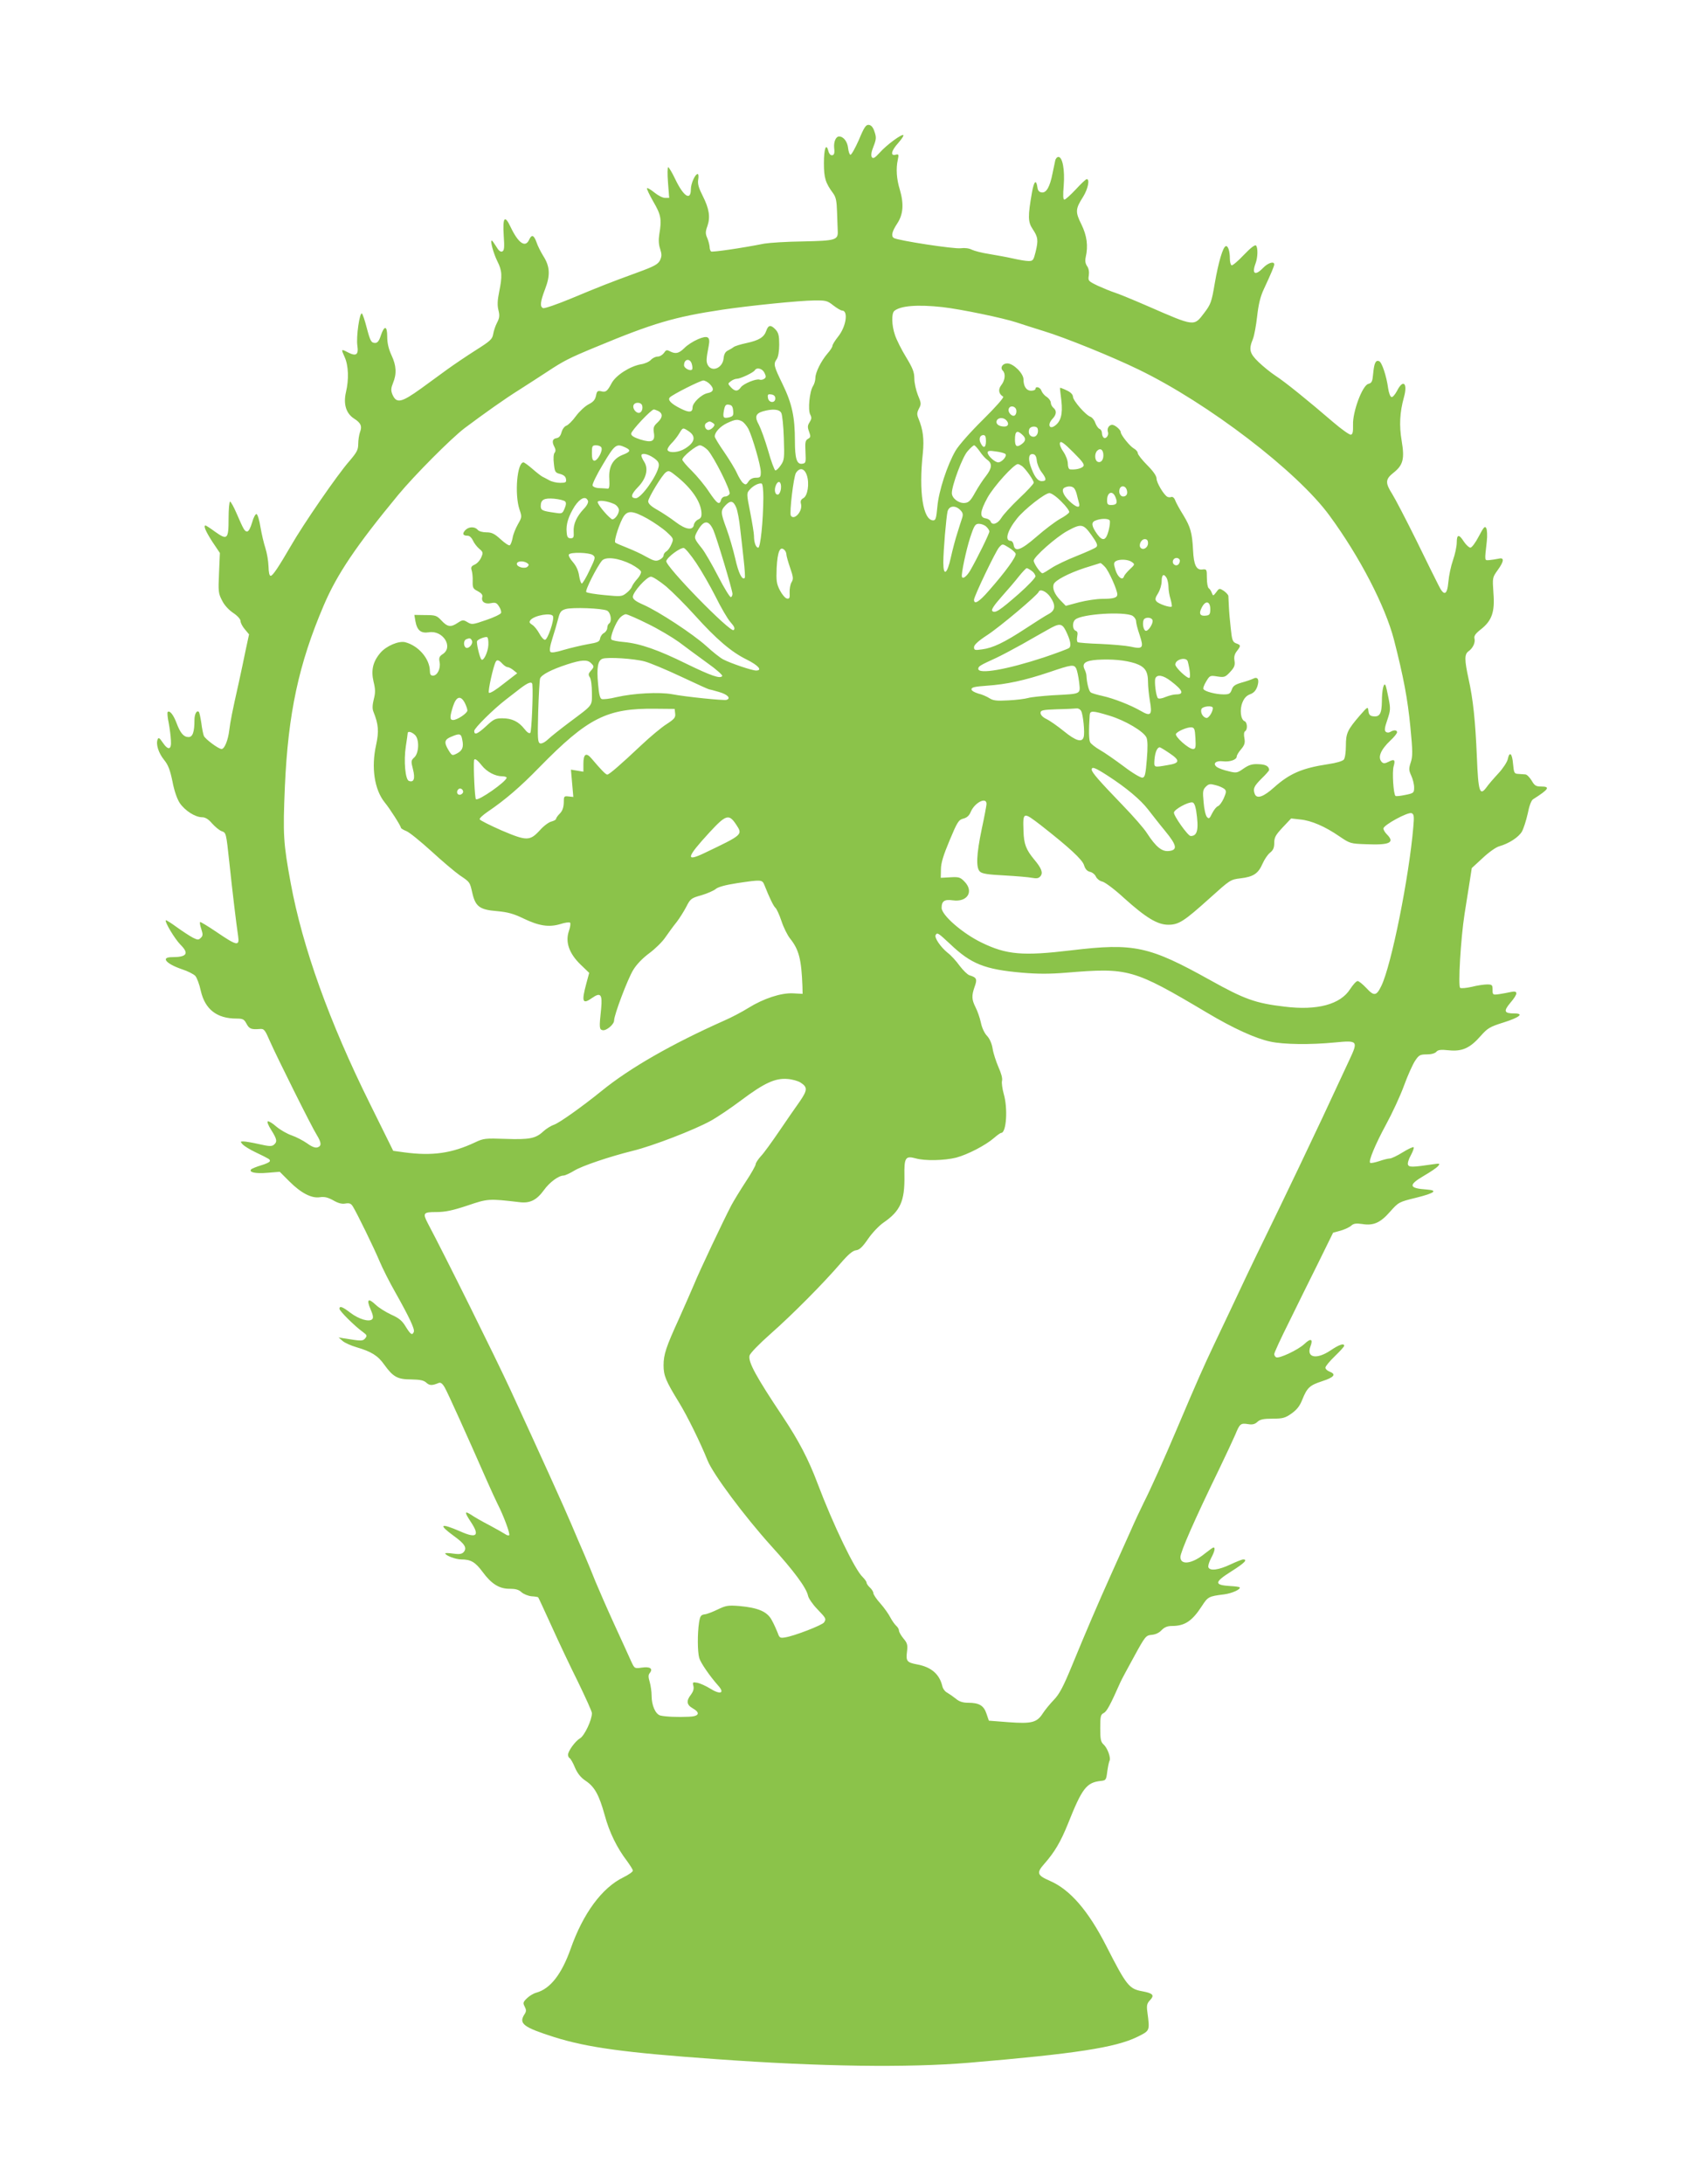 <?xml version="1.0" standalone="no"?>
<!DOCTYPE svg PUBLIC "-//W3C//DTD SVG 20010904//EN"
 "http://www.w3.org/TR/2001/REC-SVG-20010904/DTD/svg10.dtd">
<svg version="1.0" xmlns="http://www.w3.org/2000/svg"
 width="996pt" height="1280pt" viewBox="0 0 996 1280"
 preserveAspectRatio="xMidYMid meet">
<g transform="translate(0,1280) scale(0.1,-0.1)"
fill="#8bc34a" stroke="none">
<path d="M5035 11980 c-22 -49 -44 -89 -50 -87 -5 2 -11 19 -13 38 -4 39 -27
69 -53 69 -19 0 -32 -31 -29 -66 4 -33 0 -44 -14 -44 -8 0 -17 11 -20 25 -13
50 -26 13 -26 -71 0 -87 9 -116 54 -177 17 -23 21 -46 23 -110 2 -45 3 -95 4
-110 3 -54 -12 -58 -202 -62 -96 -1 -199 -8 -229 -13 -130 -26 -303 -51 -311
-46 -5 3 -9 15 -9 27 -1 12 -7 36 -14 52 -11 25 -11 37 1 70 18 52 11 101 -28
178 -23 45 -30 69 -26 94 3 18 2 33 -3 33 -15 0 -40 -56 -40 -89 0 -71 -43
-43 -92 60 -18 38 -37 69 -41 69 -4 0 -5 -40 -1 -90 l7 -90 -24 0 c-14 0 -41
14 -62 31 -21 17 -41 29 -44 26 -3 -3 14 -39 37 -79 45 -77 50 -103 35 -191
-5 -32 -4 -60 5 -86 10 -32 10 -43 -1 -67 -12 -23 -33 -35 -129 -70 -170 -62
-230 -86 -393 -154 -82 -34 -155 -59 -163 -56 -20 8 -17 37 12 113 31 81 28
132 -12 194 -14 23 -32 58 -38 77 -16 45 -29 50 -44 17 -22 -49 -63 -21 -108
73 -35 75 -48 60 -41 -49 5 -71 3 -88 -9 -93 -10 -4 -22 6 -35 29 -12 19 -23
35 -26 35 -11 0 10 -76 33 -122 28 -55 29 -87 10 -180 -10 -49 -11 -78 -4
-106 8 -32 6 -46 -8 -73 -10 -19 -20 -49 -23 -68 -5 -29 -17 -40 -101 -93 -52
-33 -126 -83 -165 -111 -38 -28 -108 -79 -155 -113 -118 -85 -146 -91 -170
-35 -9 23 -8 36 4 66 22 53 20 102 -9 163 -17 37 -25 71 -25 109 0 65 -17 68
-38 5 -9 -29 -19 -42 -32 -42 -24 0 -29 9 -51 92 -10 39 -22 75 -27 80 -13 13
-35 -136 -27 -188 8 -53 -7 -64 -54 -40 -42 22 -42 21 -21 -26 23 -49 26 -132
8 -207 -16 -70 1 -124 47 -154 41 -26 49 -45 35 -81 -5 -15 -10 -46 -10 -68 0
-35 -8 -49 -53 -102 -68 -77 -270 -370 -342 -496 -71 -122 -106 -175 -118
-175 -8 0 -12 19 -13 56 -1 31 -9 78 -18 106 -9 27 -22 82 -29 123 -6 40 -17
75 -23 77 -6 2 -18 -20 -26 -49 -9 -31 -20 -53 -29 -53 -15 0 -20 9 -63 108
-16 37 -33 67 -37 67 -5 0 -9 -45 -9 -100 0 -121 -7 -128 -80 -76 -27 20 -52
36 -55 36 -14 0 0 -33 39 -94 l45 -67 -5 -117 c-5 -109 -4 -120 18 -162 13
-27 40 -56 66 -73 24 -16 42 -36 42 -47 0 -10 11 -32 25 -48 l25 -30 -20 -93
c-10 -52 -29 -137 -40 -189 -40 -178 -49 -225 -56 -280 -7 -59 -28 -110 -45
-110 -18 0 -96 58 -104 77 -4 10 -11 44 -15 77 -5 32 -11 60 -14 63 -12 13
-26 -12 -26 -46 0 -71 -10 -101 -35 -101 -28 0 -48 23 -70 82 -18 48 -40 76
-52 65 -3 -4 -1 -32 6 -64 6 -32 12 -78 13 -103 4 -56 -16 -60 -49 -11 -18 27
-24 30 -29 17 -11 -28 5 -79 38 -120 24 -29 35 -59 49 -126 10 -54 27 -103 43
-127 30 -44 90 -83 131 -83 18 0 37 -11 58 -36 18 -20 42 -40 55 -45 28 -11
27 -4 47 -189 17 -161 40 -354 51 -427 9 -60 -7 -57 -123 22 -53 36 -98 63
-100 61 -3 -3 0 -21 7 -41 10 -31 10 -40 -3 -52 -13 -13 -18 -13 -48 2 -18 10
-60 37 -93 61 -33 24 -61 42 -64 40 -8 -8 53 -110 86 -143 52 -52 38 -73 -50
-73 -68 0 -35 -39 59 -71 34 -11 69 -29 78 -39 9 -10 24 -49 32 -87 25 -109
94 -163 210 -163 37 0 44 -4 58 -30 16 -30 27 -35 78 -31 25 2 30 -4 59 -71
41 -93 244 -501 275 -550 28 -46 29 -65 4 -73 -13 -4 -34 4 -61 24 -23 16 -63
37 -89 46 -27 9 -67 32 -90 51 -22 20 -46 34 -51 32 -6 -2 3 -25 20 -51 34
-54 37 -69 15 -87 -12 -10 -29 -9 -86 4 -39 9 -81 16 -92 16 -19 0 -19 -1 -4
-18 9 -9 42 -30 74 -45 85 -41 86 -42 85 -52 0 -6 -23 -17 -51 -25 -27 -8 -53
-19 -58 -23 -17 -18 25 -27 94 -21 l73 6 57 -57 c68 -68 130 -100 179 -92 25
4 46 -1 77 -18 29 -17 51 -23 72 -19 24 4 33 0 44 -18 24 -39 122 -239 156
-320 18 -43 59 -124 91 -180 85 -151 116 -218 110 -234 -9 -23 -19 -16 -48 31
-21 35 -40 50 -85 70 -32 15 -72 40 -90 57 -44 42 -56 33 -31 -25 15 -34 18
-51 10 -59 -18 -18 -78 0 -127 37 -47 36 -65 43 -65 24 0 -13 91 -103 136
-135 26 -19 27 -23 15 -38 -15 -17 -21 -17 -126 0 l-30 5 24 -21 c13 -11 49
-27 80 -36 88 -26 126 -49 164 -103 52 -72 78 -86 158 -86 51 -1 73 -5 88 -19
19 -17 33 -18 72 -2 12 5 22 -2 36 -26 17 -29 128 -275 248 -548 23 -52 51
-113 62 -135 35 -68 75 -176 68 -183 -3 -3 -14 -1 -23 6 -9 6 -51 30 -92 52
-41 21 -90 49 -107 61 -41 26 -41 17 -3 -41 54 -81 35 -99 -61 -56 -118 51
-132 42 -39 -26 64 -46 79 -70 59 -94 -10 -12 -24 -15 -61 -10 -26 4 -48 4
-48 2 0 -13 62 -36 94 -36 56 0 82 -15 125 -73 52 -71 99 -100 160 -99 33 0
52 -5 68 -20 12 -11 39 -22 59 -24 19 -1 37 -4 39 -6 2 -2 37 -78 78 -168 41
-91 111 -239 156 -329 44 -91 81 -172 81 -182 0 -40 -43 -131 -69 -147 -28
-16 -71 -75 -71 -97 0 -8 4 -17 10 -20 5 -3 20 -28 31 -56 15 -34 34 -58 63
-77 52 -35 78 -82 111 -201 27 -100 72 -192 131 -269 18 -25 34 -50 34 -56 0
-7 -25 -24 -55 -39 -126 -61 -237 -212 -310 -420 -53 -149 -119 -233 -200
-256 -17 -4 -43 -20 -57 -34 -22 -22 -23 -27 -12 -48 10 -20 10 -28 -2 -46
-34 -54 -6 -75 176 -133 195 -61 413 -91 950 -129 610 -44 1122 -51 1480 -21
627 53 858 89 986 151 76 38 75 33 60 148 -5 37 -2 49 16 68 27 29 18 40 -46
52 -77 14 -92 33 -211 266 -105 206 -212 330 -330 381 -76 33 -80 47 -32 101
59 67 95 128 137 232 84 211 109 244 195 253 28 3 30 6 36 54 4 29 10 57 13
63 10 16 -11 75 -34 96 -17 15 -20 31 -20 96 0 69 2 80 21 89 18 10 38 47 97
180 6 14 42 81 80 150 66 121 70 125 104 128 22 2 44 12 58 28 17 17 34 24 61
24 75 0 118 29 175 117 35 54 40 57 129 68 48 6 102 31 92 42 -3 2 -28 6 -55
7 -96 6 -95 22 8 87 76 48 96 69 68 69 -7 0 -42 -14 -76 -30 -68 -32 -119 -39
-128 -16 -3 7 4 31 15 52 21 39 27 64 15 64 -4 0 -26 -16 -50 -35 -74 -61
-144 -71 -144 -21 0 30 83 219 225 511 40 83 83 175 96 205 27 66 32 70 76 63
24 -4 39 -1 54 13 16 15 37 19 89 19 60 0 74 4 111 30 31 22 49 44 64 83 28
69 43 83 117 107 68 22 83 40 44 55 -14 5 -26 16 -26 24 0 8 25 38 55 67 30
29 55 56 55 61 0 17 -30 7 -80 -27 -82 -55 -143 -43 -118 23 17 44 3 51 -35
15 -37 -35 -150 -88 -166 -78 -6 3 -11 12 -11 18 -1 7 38 91 86 187 47 96 125
254 173 350 l86 175 44 12 c24 7 52 20 62 29 14 13 29 15 64 10 67 -11 107 7
164 72 50 56 51 57 153 82 108 27 130 43 63 48 -107 7 -111 26 -17 81 38 22
75 47 83 57 12 15 10 16 -31 10 -121 -18 -140 -18 -146 -2 -3 8 4 33 17 55 12
23 20 44 16 47 -3 3 -32 -10 -64 -30 -32 -20 -66 -36 -75 -36 -10 0 -38 -7
-64 -16 -25 -8 -49 -13 -52 -9 -10 10 30 107 94 225 35 64 82 165 104 225 22
61 52 127 66 148 22 33 29 37 68 37 27 0 48 6 56 15 10 12 26 14 74 9 78 -8
124 13 187 85 40 45 53 53 133 78 95 30 122 53 64 53 -60 0 -65 13 -25 61 47
55 48 74 5 65 -18 -4 -50 -10 -70 -13 -37 -5 -38 -4 -38 26 0 28 -3 31 -32 31
-18 0 -59 -6 -90 -14 -31 -7 -62 -10 -68 -6 -13 8 3 289 26 435 9 55 22 137
29 183 l13 84 64 59 c35 33 78 64 98 69 56 16 113 53 132 86 10 18 25 65 34
105 8 43 21 78 31 84 93 59 103 75 48 75 -30 0 -39 5 -56 35 -12 19 -28 36
-37 36 -10 1 -28 2 -42 3 -23 1 -25 6 -30 59 -5 62 -21 76 -31 27 -4 -17 -28
-54 -55 -83 -27 -29 -59 -66 -70 -82 -39 -53 -48 -26 -56 178 -9 212 -22 338
-49 459 -24 110 -24 143 -1 160 26 18 42 51 36 75 -4 15 5 29 37 54 65 51 83
102 74 213 -6 90 -6 91 24 133 40 55 41 78 4 68 -16 -3 -39 -7 -53 -8 -28 -2
-27 -7 -14 109 4 35 2 69 -3 78 -8 15 -15 7 -44 -48 -19 -37 -41 -66 -49 -66
-8 0 -25 16 -38 35 -29 46 -42 44 -42 -5 0 -22 -10 -69 -22 -103 -12 -34 -24
-91 -27 -127 -7 -80 -26 -86 -58 -20 -13 25 -72 144 -131 265 -60 121 -123
242 -140 269 -42 66 -41 87 7 125 57 45 66 81 48 188 -15 89 -11 166 13 253
24 84 -4 111 -40 39 -12 -22 -26 -39 -33 -36 -7 2 -15 24 -19 50 -10 74 -37
154 -53 160 -20 8 -29 -10 -35 -73 -4 -46 -8 -55 -28 -60 -35 -8 -93 -164 -90
-240 1 -42 -2 -56 -13 -58 -8 -1 -55 32 -105 75 -143 123 -281 235 -337 271
-29 19 -73 55 -99 80 -53 51 -58 74 -33 135 8 20 19 80 25 134 8 71 19 115 39
158 42 90 61 135 61 145 0 21 -37 9 -65 -20 -47 -49 -68 -36 -44 27 13 35 14
92 2 104 -6 6 -33 -15 -72 -56 -34 -36 -66 -63 -71 -60 -6 3 -10 21 -10 38 0
46 -11 78 -24 74 -17 -5 -43 -93 -65 -220 -18 -107 -23 -121 -62 -172 -60 -79
-54 -80 -329 40 -85 37 -173 73 -195 80 -22 7 -66 25 -99 40 -56 27 -58 29
-53 60 3 21 0 41 -10 55 -10 15 -13 31 -8 53 15 66 7 125 -25 191 -37 74 -36
91 10 163 28 45 40 103 21 103 -5 0 -34 -27 -64 -60 -31 -33 -61 -60 -67 -60
-8 0 -9 25 -4 83 7 91 -7 167 -31 167 -8 0 -17 -10 -19 -22 -3 -13 -10 -47
-16 -76 -15 -77 -36 -114 -63 -110 -15 2 -23 11 -25 28 -7 51 -20 40 -32 -27
-25 -142 -24 -174 4 -216 31 -46 34 -65 17 -134 -12 -48 -15 -53 -41 -53 -16
0 -57 7 -92 15 -35 8 -97 19 -138 26 -41 6 -87 18 -102 25 -17 9 -42 12 -65 9
-36 -6 -369 45 -393 60 -17 11 -11 38 20 85 35 53 40 114 15 199 -19 61 -23
122 -12 173 7 33 6 36 -13 31 -32 -8 -25 24 16 69 19 22 33 42 30 46 -9 8 -97
-56 -138 -102 -30 -33 -40 -38 -47 -27 -6 10 -3 31 10 63 16 41 17 53 6 85 -8
26 -19 39 -33 41 -17 2 -27 -11 -59 -88z m-150 -970 c21 -16 44 -30 51 -30 38
0 25 -93 -22 -152 -19 -24 -34 -48 -34 -55 0 -7 -13 -27 -29 -45 -37 -43 -71
-111 -71 -143 0 -14 -6 -36 -14 -48 -20 -31 -31 -140 -16 -167 9 -17 8 -26 -4
-45 -12 -19 -13 -28 -3 -55 10 -28 10 -33 -6 -42 -16 -9 -18 -20 -15 -77 3
-62 2 -66 -19 -69 -32 -5 -43 30 -43 134 0 140 -17 218 -71 330 -54 111 -56
120 -35 150 8 12 14 45 14 84 0 52 -4 69 -21 88 -28 30 -43 28 -55 -7 -13 -38
-43 -56 -117 -72 -33 -7 -66 -17 -74 -23 -7 -6 -23 -15 -35 -21 -14 -7 -22
-22 -24 -45 -5 -57 -69 -84 -93 -39 -10 20 -9 35 6 114 10 52 -6 61 -63 37
-28 -12 -64 -35 -80 -52 -33 -32 -51 -36 -85 -19 -18 10 -23 8 -35 -10 -8 -11
-24 -21 -37 -21 -12 0 -30 -9 -39 -19 -10 -11 -36 -23 -58 -26 -64 -11 -147
-64 -172 -110 -26 -49 -35 -56 -63 -48 -20 4 -24 0 -29 -26 -5 -24 -16 -37
-44 -51 -21 -11 -54 -42 -74 -69 -20 -28 -46 -53 -56 -56 -11 -4 -23 -20 -28
-38 -6 -22 -15 -33 -30 -35 -24 -4 -28 -22 -11 -53 7 -14 7 -24 0 -33 -6 -7
-8 -34 -4 -64 5 -48 8 -53 37 -60 21 -6 32 -15 34 -30 3 -19 -1 -22 -35 -22
-21 0 -49 7 -63 15 -14 8 -32 17 -40 21 -8 4 -35 25 -59 46 -24 21 -48 38 -52
38 -38 0 -53 -187 -24 -275 15 -44 15 -46 -9 -88 -13 -23 -28 -59 -31 -80 -4
-20 -11 -40 -17 -43 -5 -3 -29 13 -53 35 -36 33 -52 41 -84 41 -22 0 -44 6
-51 15 -17 20 -53 19 -73 -3 -19 -21 -13 -32 15 -32 11 0 23 -12 30 -27 7 -16
23 -37 37 -49 23 -19 24 -24 12 -51 -7 -17 -24 -36 -38 -42 -20 -9 -24 -16
-18 -34 4 -12 7 -41 6 -64 -1 -38 2 -44 30 -58 22 -12 30 -22 26 -35 -7 -27
17 -43 52 -35 25 5 33 2 46 -19 10 -14 15 -32 12 -39 -3 -7 -42 -26 -87 -41
-78 -27 -84 -28 -109 -13 -25 15 -29 15 -57 -3 -41 -28 -61 -25 -96 13 -28 30
-36 32 -95 32 l-64 1 6 -36 c10 -55 32 -73 79 -66 82 14 146 -86 81 -128 -20
-13 -23 -22 -18 -47 7 -37 -13 -79 -39 -79 -13 0 -18 8 -18 28 -1 71 -67 148
-145 168 -37 9 -109 -21 -144 -61 -45 -52 -57 -103 -41 -171 11 -44 11 -65 1
-103 -8 -32 -9 -56 -2 -72 30 -75 33 -115 16 -194 -30 -134 -10 -264 51 -339
29 -35 94 -137 94 -147 0 -4 14 -13 32 -20 18 -7 84 -61 148 -119 63 -58 138
-121 165 -140 61 -41 59 -39 74 -104 18 -79 43 -98 143 -106 65 -6 98 -15 156
-43 91 -44 150 -53 217 -33 27 9 53 12 57 8 4 -4 1 -26 -7 -49 -22 -64 1 -131
68 -196 l51 -49 -17 -63 c-29 -107 -22 -124 34 -84 50 35 61 21 53 -63 -12
-112 -11 -122 9 -126 22 -4 67 34 67 57 0 33 80 244 112 296 20 33 56 70 94
98 34 25 77 67 95 94 18 26 47 66 65 88 17 22 43 63 57 90 24 47 28 51 89 68
34 10 72 27 83 36 13 12 56 24 127 35 142 21 146 21 159 -11 30 -76 54 -125
65 -134 7 -6 23 -41 35 -77 12 -37 35 -83 50 -102 53 -66 67 -123 73 -280 l1
-45 -55 3 c-71 4 -175 -31 -262 -85 -35 -22 -99 -56 -143 -75 -303 -135 -551
-276 -717 -411 -120 -97 -249 -188 -280 -199 -18 -6 -47 -24 -64 -40 -44 -41
-81 -48 -222 -43 -116 4 -128 3 -176 -20 -138 -65 -252 -81 -416 -59 l-65 9
-136 275 c-238 479 -396 919 -465 1295 -43 234 -46 281 -34 565 19 429 81 718
227 1060 78 184 191 351 437 649 97 117 310 331 390 392 118 88 233 170 321
225 50 32 123 79 164 106 94 62 126 79 286 145 334 139 460 176 740 218 162
24 449 53 536 54 70 1 79 -1 114 -29z m640 -10 c107 -12 357 -64 435 -90 30
-10 102 -33 160 -51 125 -38 401 -150 555 -225 407 -197 930 -597 1119 -856
177 -241 327 -531 378 -728 56 -219 80 -346 96 -511 14 -143 14 -173 2 -208
-12 -37 -11 -46 3 -77 9 -19 17 -50 17 -69 0 -32 -2 -34 -51 -44 -28 -6 -54
-9 -58 -6 -12 7 -21 141 -11 174 11 38 4 44 -30 26 -20 -10 -30 -11 -39 -2
-26 26 -9 71 50 127 22 20 39 42 39 48 0 14 -19 15 -40 2 -9 -5 -19 -5 -26 1
-9 7 -7 24 9 70 19 56 19 66 7 127 -7 37 -15 71 -18 76 -10 18 -21 -29 -21
-95 -1 -73 -13 -93 -53 -87 -17 2 -24 11 -26 31 -3 27 -4 26 -49 -25 -74 -86
-83 -105 -83 -179 0 -37 -5 -72 -12 -81 -8 -9 -44 -20 -93 -27 -151 -23 -224
-54 -316 -136 -62 -56 -101 -69 -113 -39 -12 31 -5 46 39 90 25 24 45 47 45
51 -1 22 -20 33 -63 34 -36 2 -55 -4 -86 -25 -38 -27 -43 -28 -90 -16 -27 6
-57 17 -67 24 -27 20 -7 39 35 34 40 -5 81 9 81 28 0 7 11 26 26 43 20 24 24
37 19 64 -4 21 -3 37 4 41 16 10 13 53 -3 59 -23 9 -30 69 -12 111 10 25 25
40 45 47 21 8 33 21 42 46 13 41 2 60 -27 44 -11 -5 -40 -15 -66 -22 -37 -11
-50 -19 -57 -41 -9 -24 -15 -28 -48 -28 -45 0 -110 17 -118 31 -4 5 4 25 16
45 21 35 23 36 66 29 40 -6 46 -4 74 26 25 27 30 39 26 66 -4 23 0 39 14 57
24 31 24 35 -4 45 -21 8 -25 19 -32 88 -5 43 -10 101 -11 128 -1 28 -3 56 -3
62 -1 7 -13 20 -27 30 -25 16 -27 16 -44 -8 -18 -23 -19 -23 -26 -4 -4 11 -12
23 -18 27 -6 4 -11 31 -11 60 0 52 -1 53 -28 50 -34 -4 -49 28 -53 113 -5 101
-15 136 -56 204 -22 35 -44 75 -49 89 -5 14 -15 22 -23 19 -7 -3 -18 -2 -24 2
-21 13 -62 82 -62 106 0 15 -19 43 -55 79 -30 30 -55 62 -55 70 0 8 -11 21
-24 28 -22 12 -76 79 -76 95 0 14 -34 43 -50 43 -19 0 -32 -22 -25 -42 7 -18
-11 -42 -24 -34 -6 4 -11 16 -11 27 0 11 -6 22 -14 25 -8 3 -19 19 -25 35 -5
16 -18 32 -28 36 -28 9 -103 95 -103 118 -1 13 -13 26 -37 37 -20 10 -38 16
-39 15 -1 -1 3 -35 8 -75 9 -80 -3 -125 -42 -150 -30 -19 -39 12 -11 42 25 26
27 49 6 66 -8 7 -15 20 -15 30 0 10 -11 25 -24 34 -14 8 -27 25 -31 36 -6 20
-35 29 -35 10 0 -5 -11 -10 -25 -10 -28 0 -45 25 -45 66 0 35 -59 94 -95 94
-28 0 -44 -25 -26 -43 17 -17 13 -56 -9 -84 -20 -25 -16 -52 11 -68 6 -4 -45
-62 -118 -134 -74 -73 -142 -150 -161 -182 -49 -84 -99 -237 -107 -329 -6 -67
-10 -80 -24 -80 -60 0 -86 167 -61 395 8 81 1 137 -25 200 -11 26 -10 36 2 60
14 26 14 32 -6 79 -11 28 -21 72 -21 97 0 37 -9 61 -48 125 -27 44 -56 102
-65 129 -20 57 -22 128 -4 143 37 30 135 38 282 22z m-1469 -335 c4 -14 4 -28
1 -31 -11 -11 -47 8 -47 25 0 39 37 43 46 6z m426 -51 c10 -21 9 -27 -3 -35
-8 -5 -20 -7 -26 -4 -20 7 -95 -24 -110 -45 -18 -26 -35 -25 -59 1 -18 20 -18
21 1 35 10 8 26 14 35 14 20 0 97 36 105 50 12 19 45 10 57 -16z m-322 -64
c28 -28 25 -47 -11 -54 -37 -7 -89 -57 -89 -84 0 -30 -20 -32 -71 -6 -54 27
-77 50 -62 65 18 18 177 98 196 99 9 0 26 -9 37 -20z m385 -85 c0 -30 -39 -27
-43 3 -3 20 0 23 20 20 15 -2 23 -10 23 -23z m-781 -40 c7 -20 -3 -45 -19 -45
-19 0 -38 28 -31 45 7 19 42 19 50 0z m534 -32 c3 -28 -1 -33 -23 -39 -34 -8
-39 -2 -31 41 6 30 11 36 29 33 17 -2 23 -11 25 -35z m1660 3 c2 -10 -1 -23
-7 -29 -15 -15 -46 16 -37 38 8 21 40 15 44 -9z m-2097 -6 c26 -15 24 -38 -7
-67 -22 -20 -25 -30 -21 -58 9 -52 -11 -62 -79 -41 -37 12 -54 22 -54 34 0 17
117 142 133 142 5 0 17 -5 28 -10z m719 -10 c6 -11 13 -78 15 -147 4 -119 3
-130 -18 -160 -12 -18 -26 -31 -32 -30 -5 2 -25 54 -42 116 -18 62 -43 130
-54 151 -26 46 -20 66 23 79 57 16 96 13 108 -9z m1318 -42 c19 -19 14 -38
-10 -38 -32 0 -52 15 -45 34 7 19 38 21 55 4z m-1547 -8 c10 -6 26 -25 36 -43
24 -48 73 -215 73 -254 0 -30 -3 -33 -29 -33 -18 0 -34 -8 -43 -22 -13 -20
-17 -21 -32 -9 -9 7 -25 34 -36 58 -11 25 -45 80 -75 124 -30 43 -55 84 -55
91 0 25 33 60 74 79 48 22 60 23 87 9z m-172 -9 c12 -8 12 -12 2 -25 -8 -9
-20 -16 -28 -16 -19 0 -29 30 -12 41 17 11 21 11 38 0z m1904 -33 c7 -23 -5
-48 -24 -48 -22 0 -34 22 -25 45 7 18 43 20 49 3z m-2048 -14 c47 -30 40 -67
-19 -103 -36 -23 -91 -28 -102 -10 -4 6 6 23 20 38 15 14 36 41 47 59 22 37
22 37 54 16z m1957 -21 c24 -21 23 -38 -4 -57 -28 -20 -38 -12 -38 28 0 48 12
57 42 29z m-212 -38 c0 -39 -14 -46 -30 -14 -14 25 -6 49 15 49 11 0 15 -10
15 -35z m569 -150 c-13 -12 -45 -19 -76 -16 -8 1 -13 15 -13 33 0 18 -11 48
-26 70 -15 21 -24 44 -20 53 4 12 23 -1 77 -55 60 -60 69 -74 58 -85z m-2823
111 c8 -20 -23 -76 -41 -76 -11 0 -15 12 -15 45 0 41 2 45 25 45 14 0 28 -6
31 -14z m139 2 c35 -16 32 -26 -15 -44 -57 -23 -83 -69 -78 -142 2 -41 0 -57
-9 -56 -7 1 -29 2 -48 3 -20 0 -38 7 -41 15 -3 8 24 64 61 125 69 116 78 123
130 99z m484 -16 c37 -41 135 -236 128 -256 -4 -9 -15 -16 -26 -16 -10 0 -21
-9 -24 -20 -9 -33 -23 -23 -71 48 -24 37 -70 92 -100 122 -31 30 -56 60 -56
66 0 18 82 84 103 84 11 0 31 -13 46 -28z m1595 -8 c13 -20 33 -42 45 -50 29
-21 26 -49 -9 -94 -17 -21 -45 -64 -63 -96 -27 -49 -38 -60 -62 -62 -35 -3
-75 28 -75 58 0 45 62 212 92 245 16 19 34 35 39 35 4 0 19 -16 33 -36z m724
-15 c3 -32 -12 -53 -32 -46 -19 7 -21 48 -4 65 17 17 33 9 36 -19z m-574 0
c12 -11 -21 -49 -42 -49 -20 0 -62 39 -62 57 0 11 10 13 48 7 26 -3 51 -10 56
-15z m-2063 -22 c26 -18 33 -29 31 -48 -8 -55 -102 -188 -134 -189 -34 0 -29
23 12 65 49 50 63 108 36 149 -9 14 -16 30 -16 36 0 17 36 11 71 -13z m2247
-17 c2 -19 14 -49 28 -67 30 -40 30 -53 1 -53 -25 0 -46 30 -67 93 -14 44 -7
70 17 65 12 -2 19 -14 21 -38z m-86 -32 c23 -19 68 -83 68 -97 0 -7 -38 -48
-85 -92 -46 -44 -94 -96 -105 -115 -22 -35 -54 -45 -63 -20 -3 8 -16 16 -29
18 -37 5 -33 41 11 121 37 67 155 197 178 197 5 0 16 -6 25 -12z m-1262 -54
c16 -48 5 -121 -21 -134 -14 -8 -18 -17 -13 -35 10 -42 -41 -98 -60 -67 -9 16
16 227 30 250 22 34 50 28 64 -14z m-758 -10 c84 -69 135 -144 140 -206 2 -26
-2 -35 -19 -43 -12 -5 -23 -19 -25 -30 -5 -36 -48 -30 -108 16 -30 23 -79 55
-107 71 -36 20 -53 36 -53 50 0 20 83 157 104 170 17 12 21 10 68 -28z m606
-70 c-2 -15 -9 -29 -15 -32 -19 -6 -27 26 -14 55 15 33 34 18 29 -23z m-103
-50 c-1 -140 -17 -294 -30 -294 -14 0 -25 31 -25 70 0 14 -10 75 -22 137 -22
111 -22 112 -2 134 20 23 53 39 69 35 6 -2 10 -37 10 -82z m1822 54 c6 -7 13
-24 16 -38 3 -14 9 -35 12 -47 11 -35 -16 -29 -58 12 -37 36 -47 69 -24 78 22
10 44 7 54 -5z m308 -8 c8 -24 -1 -40 -21 -40 -17 0 -28 24 -20 45 8 22 34 18
41 -5z m-383 -70 c28 -27 48 -55 46 -62 -2 -7 -27 -25 -55 -40 -28 -16 -89
-62 -137 -104 -92 -80 -128 -92 -134 -46 -2 12 -10 22 -17 22 -37 0 -20 60 37
131 43 54 164 149 190 149 12 0 43 -22 70 -50z m318 24 c13 -32 6 -44 -26 -44
-20 0 -24 5 -24 28 0 49 34 60 50 16z m-3227 -23 c7 -7 6 -20 -3 -41 -13 -31
-15 -32 -59 -25 -71 10 -81 14 -81 39 0 38 20 48 79 43 30 -3 58 -10 64 -16z
m134 3 c3 -9 -6 -28 -25 -47 -42 -45 -62 -89 -59 -134 2 -32 -1 -38 -18 -38
-16 0 -21 8 -23 35 -5 46 10 94 47 153 32 48 66 63 78 31z m153 -18 c14 -6 26
-21 28 -32 4 -25 -29 -67 -43 -56 -33 25 -86 92 -81 101 7 11 57 5 96 -13z
m716 -21 c8 -19 18 -74 23 -122 6 -49 15 -132 21 -187 6 -54 9 -100 6 -103
-15 -16 -37 28 -56 114 -12 52 -35 131 -51 174 -35 95 -35 106 -7 136 30 32
47 29 64 -12z m1313 -14 c16 -16 18 -26 11 -48 -5 -15 -18 -55 -28 -88 -11
-33 -28 -98 -38 -143 -21 -97 -44 -113 -44 -29 0 69 17 266 25 300 9 33 45 37
74 8z m-1835 -50 c39 -22 91 -58 114 -79 42 -39 42 -40 28 -72 -7 -18 -21 -37
-30 -42 -9 -5 -16 -16 -16 -24 0 -8 -11 -19 -24 -25 -20 -10 -33 -7 -78 18
-29 17 -80 40 -113 53 -33 13 -64 26 -68 30 -10 9 28 124 51 156 24 33 54 30
136 -15z m2711 -11 c4 -6 1 -33 -6 -60 -15 -58 -34 -65 -66 -22 -34 47 -38 71
-11 81 31 13 75 13 83 1z m-2323 -57 c20 -46 109 -342 112 -373 0 -8 -3 -17
-9 -20 -5 -3 -39 52 -75 122 -36 70 -79 144 -96 165 -45 56 -46 60 -30 92 39
74 69 78 98 14z m1600 20 c10 -9 18 -22 18 -28 0 -13 -73 -161 -113 -230 -21
-35 -44 -51 -48 -35 -5 16 25 157 48 228 24 73 30 82 52 82 13 0 33 -7 43 -17z
m617 -50 c32 -45 38 -60 28 -69 -6 -7 -59 -30 -116 -53 -56 -22 -123 -54 -148
-71 -24 -16 -47 -30 -52 -30 -11 0 -51 57 -51 74 0 22 131 138 197 174 82 45
94 42 142 -25z m331 -47 c0 -25 -27 -43 -43 -27 -14 14 2 51 24 51 13 0 19 -7
19 -24z m-815 -26 c18 -11 36 -27 39 -35 6 -16 -60 -107 -157 -217 -57 -66
-87 -84 -87 -53 0 20 127 285 147 307 20 22 19 22 58 -2z m-1834 -89 c31 -46
82 -135 114 -198 31 -63 70 -130 87 -149 24 -27 28 -38 19 -47 -18 -18 -404
377 -395 405 7 24 83 80 103 76 9 -2 41 -41 72 -87z m529 50 c0 -9 10 -44 22
-79 19 -55 20 -66 8 -85 -7 -12 -12 -39 -11 -60 2 -32 -1 -38 -16 -35 -10 2
-28 23 -41 48 -20 39 -22 56 -19 132 5 93 19 127 43 107 8 -6 14 -19 14 -28z
m-1135 -4 c17 -13 16 -17 -19 -90 -20 -43 -41 -77 -45 -77 -5 0 -12 20 -16 45
-4 30 -17 58 -36 80 -17 19 -28 39 -24 45 9 15 118 12 140 -3z m225 -54 c30
-16 56 -35 58 -44 1 -8 -8 -27 -22 -42 -13 -14 -27 -34 -31 -44 -3 -10 -18
-28 -33 -39 -26 -21 -33 -21 -127 -12 -55 5 -104 13 -108 18 -9 8 62 148 92
184 22 25 97 16 171 -21z m3215 27 c4 -6 1 -17 -5 -26 -15 -18 -42 0 -33 22 6
16 29 19 38 4z m-280 -14 c19 -13 18 -15 -11 -42 -17 -16 -33 -35 -35 -43 -9
-26 -37 -3 -50 39 -11 35 -10 43 2 51 21 13 73 11 94 -5z m-3545 -6 c11 -7 12
-12 3 -21 -15 -15 -63 -3 -63 16 0 17 37 20 60 5z m3388 -23 c22 -23 72 -135
72 -161 0 -19 -22 -26 -89 -26 -31 0 -92 -9 -135 -20 l-78 -21 -32 33 c-34 35
-48 70 -39 94 9 23 87 64 181 95 48 15 90 28 93 29 3 0 15 -10 27 -23z m-430
-23 c12 -8 22 -23 22 -32 0 -9 -44 -55 -97 -102 -111 -97 -140 -117 -156 -101
-7 7 9 32 54 83 36 40 82 94 103 121 21 26 41 47 45 47 4 0 17 -7 29 -16z
m792 -43 c5 -11 10 -34 10 -52 0 -17 5 -49 12 -70 6 -22 9 -41 7 -44 -9 -8
-76 15 -89 30 -10 11 -8 21 9 48 12 19 21 51 21 71 0 39 13 47 30 17z m-2934
-49 c38 -33 113 -108 167 -168 128 -142 215 -216 305 -260 68 -34 94 -64 54
-64 -23 0 -148 42 -192 65 -18 9 -63 45 -100 79 -79 71 -277 201 -367 241 -46
20 -63 33 -63 47 0 28 81 118 106 118 11 0 51 -26 90 -58z m2251 -61 c33 -48
30 -78 -8 -99 -18 -9 -79 -48 -137 -86 -125 -82 -192 -114 -255 -122 -42 -6
-47 -5 -47 13 0 13 24 36 78 71 75 49 293 233 301 253 7 20 46 3 68 -30z m938
-71 c0 -29 -4 -36 -24 -38 -36 -5 -45 11 -26 47 22 44 50 38 50 -9z m-3536 -9
c22 -12 30 -64 11 -76 -5 -3 -10 -15 -10 -25 0 -11 -9 -24 -19 -30 -11 -5 -21
-20 -23 -32 -3 -19 -13 -24 -74 -34 -38 -7 -101 -22 -139 -33 -45 -14 -72 -18
-78 -12 -7 7 -3 34 11 78 12 37 27 89 34 116 10 40 17 49 43 57 39 12 216 5
244 -9z m3080 -30 c11 -7 21 -21 21 -32 0 -11 9 -47 21 -81 25 -76 19 -84 -53
-68 -29 6 -109 13 -177 16 -68 2 -127 7 -133 10 -5 3 -6 18 -3 34 4 20 2 29
-9 33 -20 8 -21 51 -2 66 39 33 285 48 335 22z m-3397 -3 c8 -23 -32 -138 -47
-138 -8 0 -23 17 -34 38 -11 20 -29 43 -41 50 -17 11 -19 16 -10 28 24 28 124
45 132 22z m555 -44 c62 -30 144 -79 183 -107 38 -29 112 -83 164 -121 53 -37
93 -73 90 -78 -11 -18 -65 1 -209 71 -166 82 -272 119 -367 128 -38 3 -71 10
-74 15 -9 14 25 99 49 126 11 12 27 22 36 22 8 0 66 -25 128 -56z m2959 22 c7
-18 -25 -68 -40 -63 -13 4 -20 42 -12 63 7 18 45 18 52 0z m-508 -63 c27 -55
34 -89 19 -101 -6 -5 -73 -30 -147 -55 -216 -71 -385 -101 -385 -67 0 15 11
21 105 64 30 14 98 50 150 79 52 30 120 68 150 85 71 41 85 40 108 -5z m-3385
-83 c-2 -42 -29 -98 -41 -85 -10 10 -31 99 -25 108 7 11 46 26 58 23 6 -2 9
-22 8 -46z m-96 24 c7 -19 -20 -49 -36 -40 -15 10 -14 43 2 49 21 9 27 7 34
-9z m1013 -121 c30 -8 126 -48 213 -89 87 -41 160 -74 163 -74 3 0 30 -7 60
-16 49 -14 71 -37 43 -46 -14 -5 -241 18 -318 33 -77 14 -226 6 -327 -17 -39
-10 -78 -14 -87 -11 -10 4 -16 29 -21 89 -9 97 -1 137 26 147 31 11 186 1 248
-16z m2875 -11 c57 -20 75 -45 75 -111 0 -24 5 -73 11 -109 15 -83 5 -93 -53
-59 -61 35 -158 73 -225 88 -32 7 -63 16 -69 21 -11 8 -23 56 -25 98 0 8 -5
25 -11 37 -17 35 4 51 75 56 86 5 163 -2 222 -21z m308 11 c12 -44 17 -92 10
-96 -11 -7 -83 60 -83 78 0 31 65 47 73 18z m-4018 -13 c10 -11 24 -20 30 -20
7 0 23 -8 35 -18 l22 -18 -79 -61 c-45 -36 -81 -59 -87 -53 -7 7 26 158 41
183 7 12 19 8 38 -13z m519 4 c20 -19 20 -23 -1 -46 -14 -16 -15 -23 -5 -38 7
-11 12 -51 12 -90 0 -80 9 -68 -130 -172 -52 -39 -109 -84 -127 -101 -19 -18
-38 -27 -47 -24 -14 6 -15 29 -11 184 3 98 8 186 11 196 7 22 67 53 159 83 83
27 118 29 139 8z m2845 -32 c5 -10 13 -46 17 -79 8 -74 17 -69 -154 -78 -62
-4 -128 -11 -145 -16 -18 -5 -70 -12 -117 -14 -68 -4 -89 -1 -110 13 -14 9
-43 22 -65 27 -23 7 -40 17 -40 25 0 12 21 16 90 21 116 8 222 31 365 79 132
45 146 47 159 22z m555 -74 c71 -54 80 -78 30 -78 -14 0 -41 -7 -61 -15 -20
-9 -40 -12 -45 -7 -11 11 -22 97 -15 116 10 25 46 19 91 -16z m-3743 -20 c5
-59 -5 -275 -12 -283 -6 -6 -19 2 -35 23 -34 43 -73 62 -129 62 -41 0 -51 -5
-94 -45 -51 -47 -71 -56 -71 -29 0 16 112 127 186 184 22 17 59 46 84 65 47
36 69 43 71 23z m-396 -108 c8 -16 15 -36 15 -44 0 -16 -59 -56 -84 -56 -20 0
-20 18 0 81 19 58 45 65 69 19z m4385 -30 c0 -23 -25 -61 -38 -58 -21 4 -36
32 -29 52 7 17 67 23 67 6z m-3152 -32 c3 -23 -4 -32 -50 -62 -29 -18 -96 -74
-148 -123 -122 -115 -189 -173 -200 -173 -9 0 -37 29 -92 94 -32 38 -48 27
-48 -31 l0 -46 -36 6 -37 6 7 -80 7 -80 -28 3 c-27 3 -28 1 -28 -37 -1 -28 -8
-48 -23 -63 -12 -12 -22 -26 -22 -31 0 -5 -12 -12 -27 -16 -15 -3 -46 -26 -68
-51 -59 -64 -77 -64 -225 -1 -68 30 -126 59 -128 65 -2 6 19 25 45 43 105 71
193 147 303 260 287 293 398 349 685 345 l110 -1 3 -27z m2380 15 c12 -23 22
-126 15 -152 -9 -35 -46 -24 -117 34 -37 30 -83 62 -102 71 -21 10 -34 24 -34
35 0 16 10 19 98 22 53 1 105 4 114 5 10 1 21 -6 26 -15z m167 -28 c92 -28
200 -92 216 -128 7 -16 8 -58 2 -128 -7 -87 -11 -104 -25 -107 -10 -2 -59 27
-110 66 -51 38 -114 82 -141 97 -26 15 -51 35 -56 44 -8 14 -9 71 -3 159 2 28
15 28 117 -3z m503 -132 c3 -55 1 -63 -15 -63 -26 1 -108 74 -99 89 10 16 67
40 91 38 17 -2 20 -10 23 -64z m-4576 20 c27 -24 25 -106 -3 -132 -20 -18 -20
-23 -8 -70 14 -55 5 -79 -24 -68 -21 8 -31 116 -18 202 6 39 11 73 11 78 0 13
23 8 42 -10z m278 -29 c9 -43 1 -63 -31 -80 -28 -14 -29 -14 -49 18 -29 48
-25 64 18 81 47 20 56 17 62 -19z m4148 -80 c61 -41 59 -57 -11 -68 -86 -15
-82 -16 -79 34 4 42 16 70 31 70 3 0 30 -16 59 -36z m-4034 -70 c30 -38 79
-64 121 -64 14 0 25 -4 25 -8 0 -22 -167 -139 -180 -126 -7 7 -15 189 -11 227
2 15 17 6 45 -29z m3669 -60 c110 -71 194 -142 237 -198 22 -28 66 -85 100
-126 70 -85 75 -113 21 -118 -40 -4 -75 25 -126 103 -17 28 -83 103 -146 168
-134 139 -179 190 -179 206 0 20 20 12 93 -35z m686 -79 c11 -11 10 -19 -5
-54 -10 -22 -25 -43 -34 -46 -9 -3 -24 -22 -34 -42 -15 -31 -19 -34 -30 -22
-8 8 -17 46 -20 86 -6 64 -5 74 13 92 17 17 25 18 58 9 21 -5 44 -16 52 -23z
m-4464 -16 c0 -7 -8 -15 -17 -17 -18 -3 -25 18 -11 32 10 10 28 1 28 -15z
m3068 -74 c-1 -11 -13 -76 -28 -145 -31 -149 -34 -225 -11 -248 13 -13 46 -18
144 -23 70 -4 143 -10 162 -14 27 -5 39 -3 49 9 17 20 7 47 -36 98 -48 58 -61
91 -63 168 -4 113 -2 113 102 33 166 -130 243 -201 253 -234 7 -23 18 -35 35
-39 14 -3 30 -16 35 -29 6 -12 22 -25 37 -28 15 -3 73 -46 128 -97 129 -116
196 -156 259 -156 61 0 92 20 242 155 120 108 122 110 181 117 76 9 104 28
129 85 11 25 30 54 44 65 19 15 25 29 25 58 0 32 8 46 49 90 l50 53 53 -6 c65
-6 146 -41 230 -99 62 -42 65 -43 156 -46 139 -6 171 9 122 58 -11 11 -20 26
-20 34 0 20 143 98 165 90 14 -6 16 -17 10 -83 -25 -293 -128 -807 -187 -929
-29 -60 -43 -62 -88 -13 -21 22 -44 41 -51 41 -8 0 -27 -21 -44 -47 -57 -90
-193 -127 -385 -103 -170 20 -234 43 -435 155 -359 200 -447 219 -815 175
-284 -34 -379 -26 -525 45 -112 54 -235 161 -235 204 0 40 17 51 66 44 86 -12
125 53 67 111 -24 25 -34 27 -83 24 l-55 -3 1 50 c0 36 14 82 51 170 45 108
53 120 80 127 21 5 35 18 43 38 24 58 97 93 93 45z m1229 -35 c17 -112 8 -150
-32 -150 -16 0 -101 120 -98 138 3 19 84 63 108 59 10 -1 17 -19 22 -47z
m-2697 -82 c40 -61 42 -59 -188 -169 -110 -52 -103 -25 32 122 97 105 114 110
156 47z m1256 -702 c122 -116 202 -148 420 -167 94 -8 162 -8 260 0 365 30
391 23 824 -234 154 -92 286 -152 372 -170 78 -17 234 -19 378 -5 135 13 138
10 86 -101 -141 -304 -183 -393 -296 -630 -69 -145 -155 -322 -190 -394 -35
-71 -87 -179 -116 -240 -81 -172 -122 -259 -194 -410 -60 -127 -92 -198 -218
-495 -70 -166 -154 -353 -191 -425 -19 -38 -55 -115 -79 -170 -25 -55 -74
-165 -110 -245 -81 -180 -149 -339 -233 -543 -51 -124 -74 -167 -106 -200 -22
-23 -51 -58 -64 -78 -35 -55 -65 -63 -201 -53 l-116 9 -14 41 c-16 48 -43 64
-108 64 -31 0 -52 7 -72 24 -15 12 -38 28 -50 35 -13 6 -26 24 -29 39 -17 71
-66 112 -149 127 -58 11 -65 19 -58 74 5 40 2 51 -21 78 -14 17 -26 38 -26 46
0 8 -7 20 -16 28 -8 7 -24 29 -34 48 -10 20 -36 57 -59 83 -23 25 -41 53 -41
60 0 8 -9 23 -20 33 -11 10 -20 23 -20 29 0 6 -11 21 -23 33 -46 43 -173 307
-264 548 -53 141 -111 252 -203 390 -159 238 -205 323 -196 360 4 14 55 67
123 127 125 110 310 296 412 415 44 51 70 73 89 75 20 2 38 19 71 67 24 35 65
78 90 95 99 68 125 126 123 273 -2 108 6 120 65 104 55 -16 170 -13 238 4 68
18 174 73 223 116 18 16 37 29 41 29 31 0 40 145 15 229 -8 30 -13 64 -10 76
4 14 -5 46 -21 81 -14 33 -30 81 -34 108 -5 31 -18 59 -33 75 -15 15 -30 48
-36 78 -6 28 -20 68 -31 89 -23 46 -24 68 -5 122 16 44 11 53 -31 66 -12 4
-37 29 -57 55 -19 27 -51 62 -71 77 -41 33 -79 89 -70 104 10 16 14 13 86 -54z
m-878 -811 c42 -27 41 -44 -4 -110 -24 -33 -78 -112 -121 -175 -43 -63 -91
-130 -108 -147 -16 -18 -30 -39 -30 -47 0 -7 -26 -54 -58 -102 -32 -49 -70
-111 -85 -139 -46 -88 -188 -388 -217 -460 -16 -38 -57 -131 -90 -205 -75
-164 -90 -209 -90 -272 0 -60 13 -92 90 -217 49 -80 125 -234 168 -341 32 -80
216 -327 374 -502 131 -144 206 -245 215 -291 3 -15 27 -50 54 -78 53 -55 53
-57 40 -78 -10 -16 -178 -81 -229 -88 -29 -5 -33 -2 -43 27 -7 17 -21 50 -34
73 -26 51 -80 74 -191 84 -66 5 -78 3 -126 -20 -29 -14 -64 -28 -78 -29 -21
-3 -26 -10 -32 -48 -10 -66 -9 -171 1 -207 8 -29 63 -108 110 -161 43 -47 14
-57 -49 -17 -23 14 -54 28 -71 32 -28 5 -30 4 -24 -19 4 -16 -1 -32 -14 -50
-29 -36 -26 -60 9 -80 48 -27 39 -48 -22 -50 -67 -3 -136 0 -166 7 -29 7 -52
59 -52 116 0 23 -5 59 -11 80 -9 30 -9 42 0 53 21 26 2 39 -46 32 -43 -6 -43
-6 -63 37 -10 23 -55 121 -99 217 -44 96 -93 209 -110 250 -16 41 -46 113 -66
160 -21 47 -54 126 -75 175 -40 95 -180 404 -358 790 -84 182 -383 785 -484
975 -31 60 -27 66 50 66 51 0 95 9 182 38 121 41 125 41 305 20 62 -8 101 12
144 71 32 45 86 85 115 85 8 0 37 13 63 29 46 28 206 82 343 116 115 28 359
122 455 175 39 21 120 76 180 121 136 102 200 131 272 125 28 -2 62 -12 76
-21z"/>
</g>
</svg>
